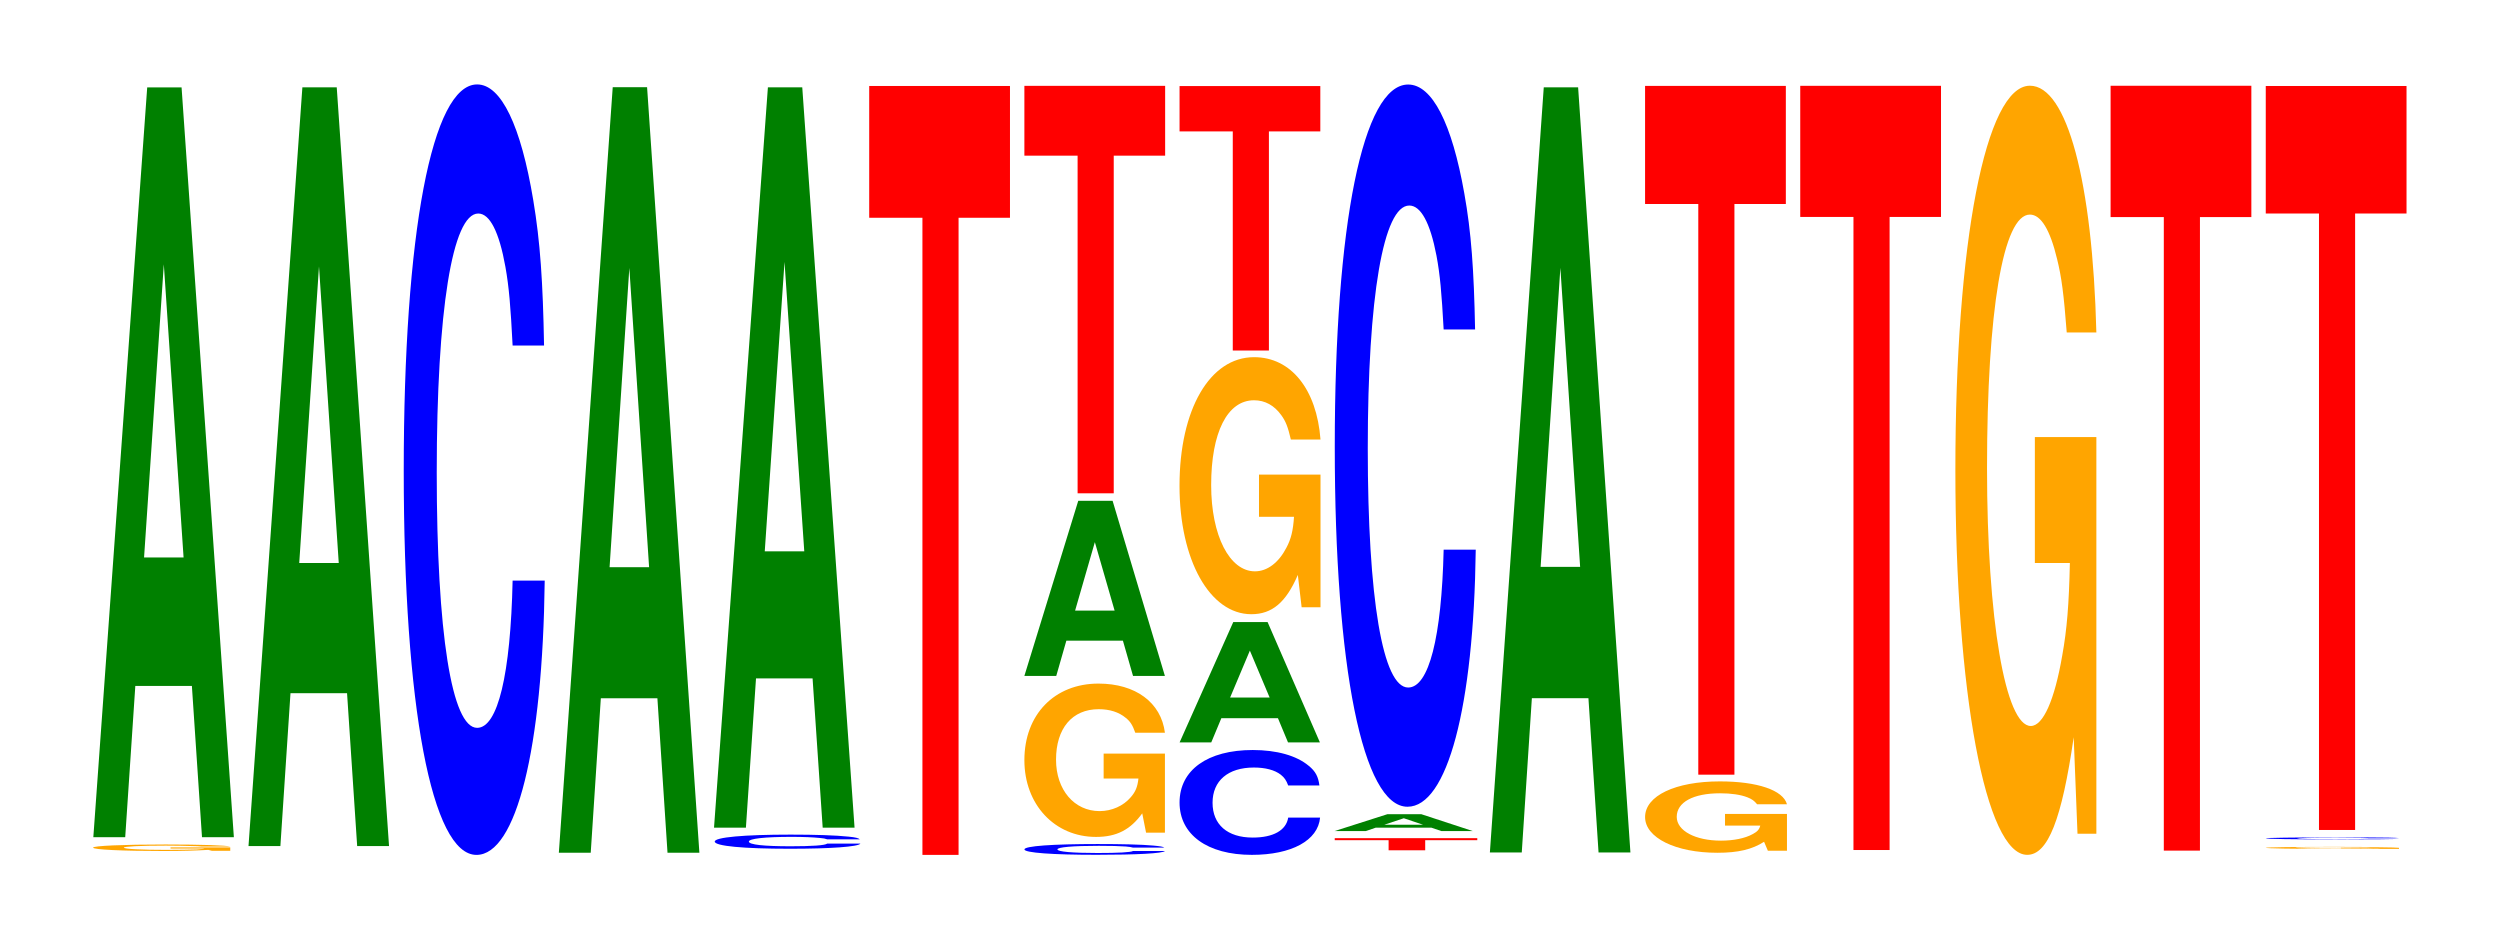 <?xml version="1.0" encoding="UTF-8"?>
<svg xmlns="http://www.w3.org/2000/svg" xmlns:xlink="http://www.w3.org/1999/xlink" width="174pt" height="66pt" viewBox="0 0 174 66" version="1.1">
<defs>
<g>
<symbol overflow="visible" id="glyph0-0">
<path style="stroke:none;" d="M 10.141 -0.234 L 5.984 -0.234 L 5.984 -0.156 L 8.344 -0.156 C 8.281 -0.125 8.141 -0.125 7.828 -0.094 C 7.312 -0.078 6.531 -0.062 5.703 -0.062 C 3.984 -0.062 2.734 -0.125 2.734 -0.219 C 2.734 -0.297 3.844 -0.359 5.656 -0.359 C 6.391 -0.359 7.016 -0.344 7.484 -0.328 C 7.781 -0.328 7.953 -0.312 8.125 -0.297 L 10.141 -0.297 C 9.891 -0.375 8.141 -0.438 5.641 -0.438 C 2.641 -0.438 0.594 -0.344 0.594 -0.219 C 0.594 -0.078 2.656 0.016 5.469 0.016 C 6.859 0.016 7.797 -0.016 8.609 -0.062 L 8.859 0 L 10.141 0 Z M 10.141 -0.234 "/>
</symbol>
<symbol overflow="visible" id="glyph1-0">
<path style="stroke:none;" d="M 7.234 -10.531 L 7.938 0 L 10.156 0 L 6.516 -52.188 L 4.125 -52.188 L 0.375 0 L 2.594 0 L 3.297 -10.531 Z M 6.656 -19.469 L 3.906 -19.469 L 5.281 -39.875 Z M 6.656 -19.469 "/>
</symbol>
<symbol overflow="visible" id="glyph2-0">
<path style="stroke:none;" d="M 7.234 -10.641 L 7.938 0 L 10.156 0 L 6.516 -52.812 L 4.125 -52.812 L 0.375 0 L 2.594 0 L 3.297 -10.641 Z M 6.656 -19.703 L 3.906 -19.703 L 5.281 -40.344 Z M 6.656 -19.703 "/>
</symbol>
<symbol overflow="visible" id="glyph3-0">
<path style="stroke:none;" d="M 10.438 -33.844 C 10.359 -38.266 10.172 -41.062 9.688 -43.953 C 8.828 -49.141 7.453 -52.016 5.781 -52.016 C 2.641 -52.016 0.672 -41.703 0.672 -25.125 C 0.672 -8.703 2.625 1.609 5.734 1.609 C 8.5 1.609 10.344 -5.75 10.484 -17.484 L 8.25 -17.484 C 8.109 -10.953 7.219 -7.234 5.781 -7.234 C 4.016 -7.234 2.969 -13.828 2.969 -25 C 2.969 -36.297 4.062 -43.031 5.859 -43.031 C 6.656 -43.031 7.312 -41.766 7.75 -39.312 C 8 -37.906 8.109 -36.578 8.25 -33.844 Z M 10.438 -33.844 "/>
</symbol>
<symbol overflow="visible" id="glyph4-0">
<path style="stroke:none;" d="M 7.234 -10.75 L 7.938 0 L 10.156 0 L 6.516 -53.281 L 4.125 -53.281 L 0.375 0 L 2.594 0 L 3.297 -10.75 Z M 6.656 -19.875 L 3.906 -19.875 L 5.281 -40.703 Z M 6.656 -19.875 "/>
</symbol>
<symbol overflow="visible" id="glyph5-0">
<path style="stroke:none;" d="M 10.797 -0.625 C 10.719 -0.703 10.516 -0.766 10.016 -0.812 C 9.141 -0.906 7.703 -0.953 5.984 -0.953 C 2.719 -0.953 0.703 -0.766 0.703 -0.469 C 0.703 -0.156 2.703 0.031 5.922 0.031 C 8.781 0.031 10.703 -0.109 10.844 -0.328 L 8.531 -0.328 C 8.391 -0.203 7.453 -0.141 5.984 -0.141 C 4.141 -0.141 3.078 -0.25 3.078 -0.469 C 3.078 -0.672 4.188 -0.797 6.062 -0.797 C 6.891 -0.797 7.562 -0.766 8.016 -0.719 C 8.266 -0.703 8.391 -0.672 8.531 -0.625 Z M 10.797 -0.625 "/>
</symbol>
<symbol overflow="visible" id="glyph6-0">
<path style="stroke:none;" d="M 7.234 -10.391 L 7.938 0 L 10.156 0 L 6.516 -51.531 L 4.125 -51.531 L 0.375 0 L 2.594 0 L 3.297 -10.391 Z M 6.656 -19.234 L 3.906 -19.234 L 5.281 -39.375 Z M 6.656 -19.234 "/>
</symbol>
<symbol overflow="visible" id="glyph7-0">
<path style="stroke:none;" d="M 6.453 -44.344 L 10.031 -44.344 L 10.031 -53.516 L 0.234 -53.516 L 0.234 -44.344 L 3.938 -44.344 L 3.938 0 L 6.453 0 Z M 6.453 -44.344 "/>
</symbol>
<symbol overflow="visible" id="glyph8-0">
<path style="stroke:none;" d="M 10.406 -0.484 C 10.328 -0.547 10.141 -0.578 9.656 -0.625 C 8.812 -0.703 7.438 -0.734 5.766 -0.734 C 2.625 -0.734 0.672 -0.594 0.672 -0.359 C 0.672 -0.125 2.609 0.016 5.703 0.016 C 8.469 0.016 10.312 -0.078 10.453 -0.25 L 8.234 -0.25 C 8.094 -0.156 7.188 -0.109 5.766 -0.109 C 4 -0.109 2.969 -0.203 2.969 -0.359 C 2.969 -0.516 4.047 -0.609 5.844 -0.609 C 6.641 -0.609 7.297 -0.594 7.719 -0.562 C 7.969 -0.547 8.094 -0.516 8.234 -0.484 Z M 10.406 -0.484 "/>
</symbol>
<symbol overflow="visible" id="glyph9-0">
<path style="stroke:none;" d="M 10.391 -5.469 L 6.125 -5.469 L 6.125 -3.734 L 8.547 -3.734 C 8.484 -3.156 8.344 -2.812 8.016 -2.438 C 7.5 -1.828 6.688 -1.469 5.844 -1.469 C 4.078 -1.469 2.812 -2.953 2.812 -5.047 C 2.812 -7.234 3.938 -8.562 5.781 -8.562 C 6.547 -8.562 7.188 -8.359 7.672 -7.953 C 7.984 -7.703 8.141 -7.453 8.328 -6.922 L 10.391 -6.922 C 10.125 -9.031 8.344 -10.344 5.766 -10.344 C 2.703 -10.344 0.609 -8.188 0.609 -5.016 C 0.609 -1.922 2.719 0.328 5.594 0.328 C 7.031 0.328 7.984 -0.172 8.812 -1.312 L 9.078 0.031 L 10.391 0.031 Z M 10.391 -5.469 "/>
</symbol>
<symbol overflow="visible" id="glyph10-0">
<path style="stroke:none;" d="M 7.234 -2.453 L 7.938 0 L 10.156 0 L 6.516 -12.188 L 4.125 -12.188 L 0.375 0 L 2.594 0 L 3.297 -2.453 Z M 6.656 -4.547 L 3.906 -4.547 L 5.281 -9.312 Z M 6.656 -4.547 "/>
</symbol>
<symbol overflow="visible" id="glyph11-0">
<path style="stroke:none;" d="M 6.453 -23.5 L 10.031 -23.5 L 10.031 -28.359 L 0.234 -28.359 L 0.234 -23.5 L 3.938 -23.5 L 3.938 0 L 6.453 0 Z M 6.453 -23.5 "/>
</symbol>
<symbol overflow="visible" id="glyph12-0">
<path style="stroke:none;" d="M 10.406 -4.609 C 10.328 -5.219 10.141 -5.594 9.656 -5.984 C 8.812 -6.688 7.438 -7.078 5.766 -7.078 C 2.625 -7.078 0.672 -5.688 0.672 -3.422 C 0.672 -1.188 2.609 0.219 5.703 0.219 C 8.469 0.219 10.312 -0.781 10.453 -2.375 L 8.234 -2.375 C 8.094 -1.484 7.188 -0.984 5.766 -0.984 C 4 -0.984 2.969 -1.891 2.969 -3.406 C 2.969 -4.938 4.047 -5.859 5.844 -5.859 C 6.641 -5.859 7.297 -5.688 7.719 -5.359 C 7.969 -5.156 8.094 -4.984 8.234 -4.609 Z M 10.406 -4.609 "/>
</symbol>
<symbol overflow="visible" id="glyph13-0">
<path style="stroke:none;" d="M 7.219 -1.688 L 7.922 0 L 10.141 0 L 6.5 -8.375 L 4.109 -8.375 L 0.375 0 L 2.578 0 L 3.281 -1.688 Z M 6.641 -3.125 L 3.891 -3.125 L 5.266 -6.391 Z M 6.641 -3.125 "/>
</symbol>
<symbol overflow="visible" id="glyph14-0">
<path style="stroke:none;" d="M 10.422 -9.188 L 6.141 -9.188 L 6.141 -6.25 L 8.578 -6.25 C 8.516 -5.297 8.375 -4.703 8.047 -4.094 C 7.516 -3.062 6.719 -2.453 5.859 -2.453 C 4.094 -2.453 2.812 -4.938 2.812 -8.453 C 2.812 -12.125 3.938 -14.359 5.797 -14.359 C 6.562 -14.359 7.203 -14 7.688 -13.328 C 8 -12.906 8.156 -12.5 8.359 -11.625 L 10.422 -11.625 C 10.156 -15.125 8.375 -17.359 5.797 -17.359 C 2.719 -17.359 0.609 -13.719 0.609 -8.406 C 0.609 -3.234 2.719 0.531 5.609 0.531 C 7.047 0.531 8.016 -0.281 8.844 -2.203 L 9.109 0.047 L 10.422 0.047 Z M 10.422 -9.188 "/>
</symbol>
<symbol overflow="visible" id="glyph15-0">
<path style="stroke:none;" d="M 6.453 -15.25 L 10.031 -15.25 L 10.031 -18.406 L 0.234 -18.406 L 0.234 -15.25 L 3.938 -15.25 L 3.938 0 L 6.453 0 Z M 6.453 -15.25 "/>
</symbol>
<symbol overflow="visible" id="glyph16-0">
<path style="stroke:none;" d="M 6.531 -0.703 L 10.156 -0.703 L 10.156 -0.844 L 0.234 -0.844 L 0.234 -0.703 L 3.984 -0.703 L 3.984 0 L 6.531 0 Z M 6.531 -0.703 "/>
</symbol>
<symbol overflow="visible" id="glyph17-0">
<path style="stroke:none;" d="M 7.109 -0.234 L 7.797 0 L 9.984 0 L 6.406 -1.172 L 4.047 -1.172 L 0.375 0 L 2.547 0 L 3.234 -0.234 Z M 6.531 -0.438 L 3.828 -0.438 L 5.188 -0.891 Z M 6.531 -0.438 "/>
</symbol>
<symbol overflow="visible" id="glyph18-0">
<path style="stroke:none;" d="M 10.438 -31.703 C 10.359 -35.844 10.172 -38.484 9.688 -41.172 C 8.828 -46.047 7.453 -48.75 5.781 -48.75 C 2.641 -48.75 0.672 -39.078 0.672 -23.547 C 0.672 -8.156 2.625 1.516 5.734 1.516 C 8.5 1.516 10.344 -5.391 10.484 -16.375 L 8.25 -16.375 C 8.109 -10.266 7.219 -6.781 5.781 -6.781 C 4.016 -6.781 2.969 -12.953 2.969 -23.422 C 2.969 -34.016 4.062 -40.328 5.859 -40.328 C 6.656 -40.328 7.312 -39.141 7.75 -36.844 C 8 -35.516 8.109 -34.266 8.25 -31.703 Z M 10.438 -31.703 "/>
</symbol>
<symbol overflow="visible" id="glyph19-0">
<path style="stroke:none;" d="M 7.234 -10.734 L 7.938 0 L 10.156 0 L 6.516 -53.25 L 4.125 -53.25 L 0.375 0 L 2.594 0 L 3.297 -10.734 Z M 6.656 -19.875 L 3.906 -19.875 L 5.281 -40.688 Z M 6.656 -19.875 "/>
</symbol>
<symbol overflow="visible" id="glyph20-0">
<path style="stroke:none;" d="M 10.5 -2.547 L 6.188 -2.547 L 6.188 -1.734 L 8.641 -1.734 C 8.578 -1.469 8.438 -1.312 8.109 -1.141 C 7.578 -0.844 6.766 -0.688 5.906 -0.688 C 4.125 -0.688 2.828 -1.375 2.828 -2.344 C 2.828 -3.359 3.969 -3.984 5.844 -3.984 C 6.609 -3.984 7.266 -3.891 7.75 -3.703 C 8.062 -3.578 8.219 -3.469 8.422 -3.219 L 10.5 -3.219 C 10.234 -4.203 8.438 -4.812 5.828 -4.812 C 2.734 -4.812 0.625 -3.812 0.625 -2.328 C 0.625 -0.891 2.75 0.156 5.656 0.156 C 7.109 0.156 8.078 -0.078 8.906 -0.609 L 9.172 0.016 L 10.5 0.016 Z M 10.5 -2.547 "/>
</symbol>
<symbol overflow="visible" id="glyph21-0">
<path style="stroke:none;" d="M 6.453 -39.719 L 10.031 -39.719 L 10.031 -47.938 L 0.234 -47.938 L 0.234 -39.719 L 3.938 -39.719 L 3.938 0 L 6.453 0 Z M 6.453 -39.719 "/>
</symbol>
<symbol overflow="visible" id="glyph22-0">
<path style="stroke:none;" d="M 6.453 -44.062 L 10.031 -44.062 L 10.031 -53.188 L 0.234 -53.188 L 0.234 -44.062 L 3.938 -44.062 L 3.938 0 L 6.453 0 Z M 6.453 -44.062 "/>
</symbol>
<symbol overflow="visible" id="glyph23-0">
<path style="stroke:none;" d="M 10.422 -27.469 L 6.141 -27.469 L 6.141 -18.703 L 8.578 -18.703 C 8.516 -15.828 8.375 -14.078 8.047 -12.266 C 7.516 -9.172 6.719 -7.359 5.859 -7.359 C 4.094 -7.359 2.812 -14.781 2.812 -25.297 C 2.812 -36.297 3.938 -42.953 5.797 -42.953 C 6.562 -42.953 7.203 -41.891 7.688 -39.859 C 8 -38.609 8.156 -37.406 8.359 -34.75 L 10.422 -34.75 C 10.156 -45.266 8.375 -51.922 5.797 -51.922 C 2.719 -51.922 0.609 -41.062 0.609 -25.156 C 0.609 -9.672 2.719 1.609 5.609 1.609 C 7.047 1.609 8.016 -0.844 8.844 -6.578 L 9.109 0.141 L 10.422 0.141 Z M 10.422 -27.469 "/>
</symbol>
<symbol overflow="visible" id="glyph24-0">
<path style="stroke:none;" d="M 6.453 -44.094 L 10.031 -44.094 L 10.031 -53.234 L 0.234 -53.234 L 0.234 -44.094 L 3.938 -44.094 L 3.938 0 L 6.453 0 Z M 6.453 -44.094 "/>
</symbol>
<symbol overflow="visible" id="glyph25-0">
<path style="stroke:none;" d="M 9.859 -0.078 L 5.812 -0.078 L 5.812 -0.047 L 8.109 -0.047 C 8.062 -0.047 7.922 -0.047 7.625 -0.031 C 7.125 -0.031 6.359 -0.016 5.547 -0.016 C 3.875 -0.016 2.656 -0.047 2.656 -0.078 C 2.656 -0.094 3.734 -0.125 5.5 -0.125 C 6.219 -0.125 6.828 -0.109 7.281 -0.109 C 7.578 -0.109 7.734 -0.109 7.906 -0.094 L 9.859 -0.094 C 9.609 -0.125 7.922 -0.141 5.484 -0.141 C 2.562 -0.141 0.578 -0.109 0.578 -0.078 C 0.578 -0.031 2.578 0 5.312 0 C 6.672 0 7.594 0 8.359 -0.016 L 8.609 0 L 9.859 0 Z M 9.859 -0.078 "/>
</symbol>
<symbol overflow="visible" id="glyph26-0">
<path style="stroke:none;" d="M 9.891 -0.094 C 9.812 -0.109 9.625 -0.109 9.172 -0.125 C 8.359 -0.141 7.062 -0.141 5.484 -0.141 C 2.5 -0.141 0.641 -0.109 0.641 -0.078 C 0.641 -0.031 2.484 0 5.422 0 C 8.047 0 9.797 -0.016 9.938 -0.047 L 7.812 -0.047 C 7.688 -0.031 6.828 -0.016 5.484 -0.016 C 3.797 -0.016 2.812 -0.047 2.812 -0.078 C 2.812 -0.094 3.844 -0.125 5.547 -0.125 C 6.312 -0.125 6.938 -0.109 7.344 -0.109 C 7.562 -0.109 7.688 -0.094 7.812 -0.094 Z M 9.891 -0.094 "/>
</symbol>
<symbol overflow="visible" id="glyph27-0">
<path style="stroke:none;" d="M 6.453 -42.906 L 10.031 -42.906 L 10.031 -51.781 L 0.234 -51.781 L 0.234 -42.906 L 3.938 -42.906 L 3.938 0 L 6.453 0 Z M 6.453 -42.906 "/>
</symbol>
</g>
</defs>
<g id="surface1">
<g style="fill:rgb(100%,64.647%,0%);fill-opacity:1;">
  <use xlink:href="#glyph0-0" x="5.885" y="59.214"/>
</g>
<g style="fill:rgb(0%,50.194%,0%);fill-opacity:1;">
  <use xlink:href="#glyph1-0" x="6.121" y="58.27"/>
</g>
<g style="fill:rgb(0%,50.194%,0%);fill-opacity:1;">
  <use xlink:href="#glyph2-0" x="16.921" y="58.888"/>
</g>
<g style="fill:rgb(0%,0%,100%);fill-opacity:1;">
  <use xlink:href="#glyph3-0" x="27.428" y="57.892"/>
</g>
<g style="fill:rgb(0%,50.194%,0%);fill-opacity:1;">
  <use xlink:href="#glyph4-0" x="38.521" y="59.351"/>
</g>
<g style="fill:rgb(0%,0%,100%);fill-opacity:1;">
  <use xlink:href="#glyph5-0" x="49.043" y="59.042"/>
</g>
<g style="fill:rgb(0%,50.194%,0%);fill-opacity:1;">
  <use xlink:href="#glyph6-0" x="49.321" y="57.607"/>
</g>
<g style="fill:rgb(100%,0%,0%);fill-opacity:1;">
  <use xlink:href="#glyph7-0" x="60.263" y="59.5"/>
</g>
<g style="fill:rgb(0%,0%,100%);fill-opacity:1;">
  <use xlink:href="#glyph8-0" x="70.628" y="59.478"/>
</g>
<g style="fill:rgb(100%,64.647%,0%);fill-opacity:1;">
  <use xlink:href="#glyph9-0" x="70.688" y="57.922"/>
</g>
<g style="fill:rgb(0%,50.194%,0%);fill-opacity:1;">
  <use xlink:href="#glyph10-0" x="70.921" y="47.045"/>
</g>
<g style="fill:rgb(100%,0%,0%);fill-opacity:1;">
  <use xlink:href="#glyph11-0" x="71.063" y="34.334"/>
</g>
<g style="fill:rgb(0%,0%,100%);fill-opacity:1;">
  <use xlink:href="#glyph12-0" x="81.425" y="59.279"/>
</g>
<g style="fill:rgb(0%,50.194%,0%);fill-opacity:1;">
  <use xlink:href="#glyph13-0" x="81.725" y="51.673"/>
</g>
<g style="fill:rgb(100%,64.647%,0%);fill-opacity:1;">
  <use xlink:href="#glyph14-0" x="81.485" y="42.218"/>
</g>
<g style="fill:rgb(100%,0%,0%);fill-opacity:1;">
  <use xlink:href="#glyph15-0" x="81.863" y="24.396"/>
</g>
<g style="fill:rgb(100%,0%,0%);fill-opacity:1;">
  <use xlink:href="#glyph16-0" x="92.663" y="59.18"/>
</g>
<g style="fill:rgb(0%,50.194%,0%);fill-opacity:1;">
  <use xlink:href="#glyph17-0" x="92.517" y="57.84"/>
</g>
<g style="fill:rgb(0%,0%,100%);fill-opacity:1;">
  <use xlink:href="#glyph18-0" x="92.228" y="54.633"/>
</g>
<g style="fill:rgb(0%,50.194%,0%);fill-opacity:1;">
  <use xlink:href="#glyph19-0" x="103.321" y="59.33"/>
</g>
<g style="fill:rgb(100%,64.647%,0%);fill-opacity:1;">
  <use xlink:href="#glyph20-0" x="113.873" y="59.197"/>
</g>
<g style="fill:rgb(100%,0%,0%);fill-opacity:1;">
  <use xlink:href="#glyph21-0" x="114.263" y="53.917"/>
</g>
<g style="fill:rgb(100%,0%,0%);fill-opacity:1;">
  <use xlink:href="#glyph22-0" x="125.063" y="59.161"/>
</g>
<g style="fill:rgb(100%,64.647%,0%);fill-opacity:1;">
  <use xlink:href="#glyph23-0" x="135.485" y="57.888"/>
</g>
<g style="fill:rgb(100%,0%,0%);fill-opacity:1;">
  <use xlink:href="#glyph24-0" x="146.663" y="59.203"/>
</g>
<g style="fill:rgb(100%,64.647%,0%);fill-opacity:1;">
  <use xlink:href="#glyph25-0" x="157.111" y="59.083"/>
</g>
<g style="fill:rgb(0%,0%,100%);fill-opacity:1;">
  <use xlink:href="#glyph26-0" x="157.055" y="58.423"/>
</g>
<g style="fill:rgb(100%,0%,0%);fill-opacity:1;">
  <use xlink:href="#glyph27-0" x="157.463" y="57.766"/>
</g>
</g>
</svg>
